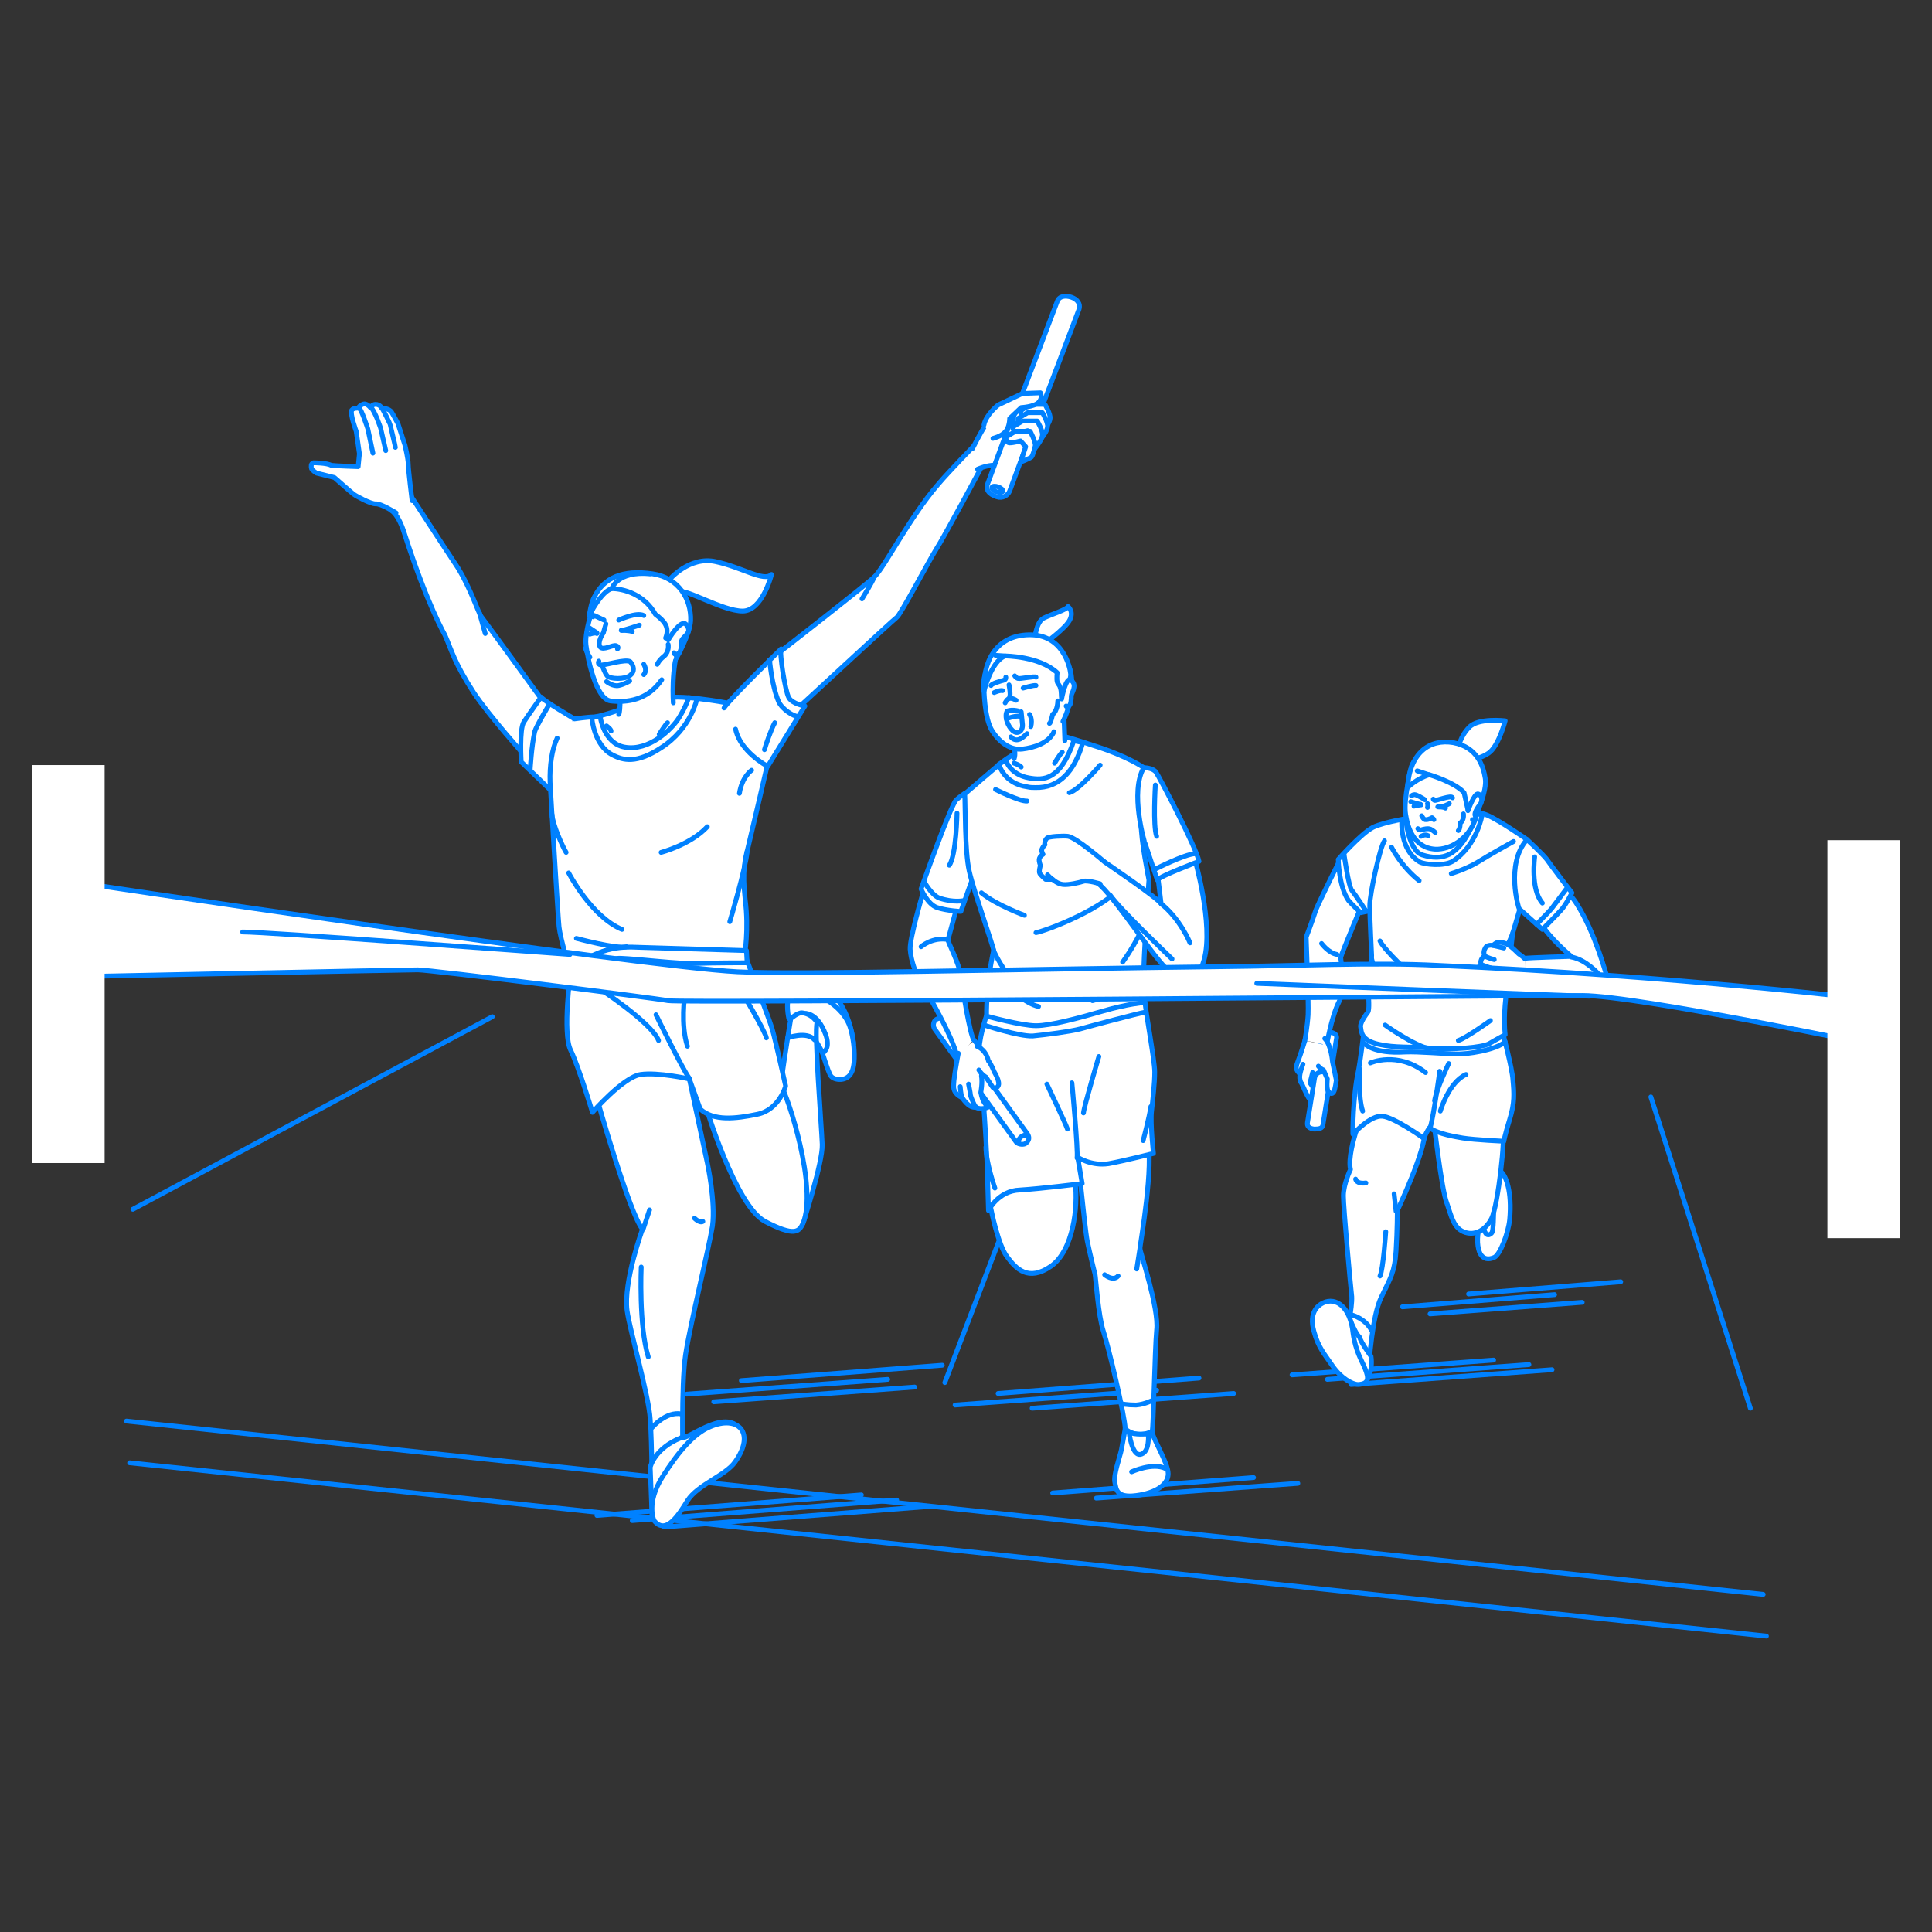 <?xml version="1.0" encoding="utf-8"?>
<!-- Generator: Adobe Illustrator 22.0.1, SVG Export Plug-In . SVG Version: 6.00 Build 0)  -->
<svg version="1.1" id="レイヤー_1" xmlns="http://www.w3.org/2000/svg" xmlns:xlink="http://www.w3.org/1999/xlink" x="0px"
	 y="0px" viewBox="0 0 301 301" style="enable-background:new 0 0 301 301;" xml:space="preserve">
<rect x="0" y="0" width="301" height="301" fill="#333333" stroke="none"/>
<style type="text/css">
	.st0{fill:none;}
	.st1{fill:none;stroke:#0081FF;stroke-width:0.75;stroke-linecap:round;stroke-linejoin:round;stroke-miterlimit:10;}
	.st2{fill:#FFFFFF;stroke:#0081FF;stroke-width:0.75;stroke-linecap:round;stroke-linejoin:round;stroke-miterlimit:10;}
	.st3{fill:#FFFFFF;}
</style>
<g id="guide">
</g>
<rect y="1" class="st0" width="300" height="300"/>
<g>
	<g>
		<line class="st1" x1="210.5" y1="215.7" x2="241.8" y2="213.4"/>
		<line class="st1" x1="206.8" y1="214.9" x2="238.2" y2="212.6"/>
		<line class="st1" x1="201.3" y1="214.2" x2="232.7" y2="211.9"/>
	</g>
	<g>
		<line class="st1" x1="222.8" y1="204.7" x2="246.5" y2="202.9"/>
		<line class="st1" x1="218.5" y1="203.6" x2="242.2" y2="201.7"/>
		<line class="st1" x1="228.8" y1="201.6" x2="252.5" y2="199.7"/>
	</g>
	<g>
		<line class="st1" x1="170.8" y1="233.4" x2="202.2" y2="231.1"/>
		<line class="st1" x1="164" y1="232.6" x2="195.3" y2="230.2"/>
		<line class="st1" x1="148.8" y1="218.9" x2="180.2" y2="216.6"/>
		<line class="st1" x1="155.5" y1="217.1" x2="186.8" y2="214.7"/>
		<line class="st1" x1="160.8" y1="219.4" x2="192.2" y2="217.1"/>
	</g>
	<g>
		<line class="st1" x1="103.5" y1="237.9" x2="144.7" y2="234.7"/>
		<line class="st1" x1="111.2" y1="218.4" x2="142.5" y2="216.1"/>
		<line class="st1" x1="107" y1="217.2" x2="138.3" y2="214.9"/>
		<line class="st1" x1="115.5" y1="215.1" x2="146.8" y2="212.7"/>
		<line class="st1" x1="98.5" y1="236.9" x2="139.7" y2="233.7"/>
		<line class="st1" x1="93" y1="236.1" x2="134.2" y2="232.9"/>
	</g>
	<g>
		<line class="st2" x1="19.7" y1="221.4" x2="274.7" y2="248.4"/>
		<line class="st2" x1="20.2" y1="227.9" x2="275.2" y2="254.9"/>
		<line class="st2" x1="20.7" y1="188.4" x2="76.7" y2="158.4"/>
		<line class="st2" x1="147.2" y1="215.4" x2="166.7" y2="164.4"/>
		<line class="st2" x1="272.7" y1="219.4" x2="257.2" y2="170.9"/>
	</g>
	<g>
		<path class="st2" d="M169.4,193.4c0.4,1.9,1.1,4.8,1.2,5.1c0.1,0.4,0.5,6.5,1.3,8.9c0.8,2.4,3.4,13.4,3.4,15.2
			c0,0,2.5,3.9,4.2,0.4c0.2-0.4,0.4-12.5,0.7-15.8c0.4-3.3-2.6-12.2-2.6-12.7s2.3-13.3,1.1-17.1l-11.1-0.4
			C167.6,177,169,191.5,169.4,193.4z"/>
		<path class="st2" d="M154.4,188.4c0,0,1.1,5.6,2.5,7.4c1.4,1.9,3.3,3.9,6.8,1.5c3.5-2.4,4.3-9.3,3.8-13.1l-2.5-9.7l-9.2,5.1
			C155.8,179.7,153.7,186.2,154.4,188.4z"/>
		<path class="st2" d="M153.7,158.2c0,0-1.4,4.1-1.1,6c0.3,1.9,0.8,10.1,1,13.3s0.4,11.1,0.4,11.1s1.5-3.1,4.9-3.2
			c3.3-0.2,9.7-1,9.7-1l-0.7-4.1c0,0,2.1,1.4,4.8,1c2.7-0.5,7-1.6,7-1.6s-0.5-4.6-0.3-6.5c0.2-1.9,0.5-4.4,0.5-6.2
			s-1.5-9.8-1.5-10.9C178.2,156.2,154.6,158.6,153.7,158.2z"/>
		<g>
			<g>
				<path class="st2" d="M158.3,177.9l-12.7-17.6c-0.3-0.5-0.2-1.2,0.3-1.5c0.5-0.3,1.2-0.2,1.5,0.3l12.7,17.6
					c0.3,0.5,0.3,1-0.4,1.5C159.2,178.4,158.5,178.2,158.3,177.9z"/>
				<path class="st1" d="M158.7,177.9c0,0-0.1-0.4,0.4-0.8c0.5-0.4,1-0.2,1-0.2"/>
			</g>
			<path class="st2" d="M149.1,164.8c-0.2-2.8-6.3-13-6.3-13s-0.9-2.1-1-3.9c-0.1-1.7,2-8.8,2-8.8l5.5,1.4c0,0-1.5,5.5-1.6,5.9
				c-0.1,0.3,1.7,3.5,2,5.7s1.4,9,2,9.9"/>
			<path class="st2" d="M143.5,147.5c0,0,1.8-1.6,4.3-1.1"/>
			<path class="st2" d="M149.3,164.1c0,0-0.9,4.6-0.7,5.5c0.2,1,1.3,1.4,1.3,1.4s1,1.7,2.1,1.5c0.9,0.5,1.9,0,1.9,0s-0.6-0.7-0.7-1
				c-0.2-0.3-0.4-1.3-0.4-1.3s0.3-1.5,0.1-2.6c0.1-0.4,0.2-1.7,0.2-2.1c0-0.4-0.2-2.1-0.4-2.3s-0.9-1.1-0.9-1.1"/>
			<path class="st2" d="M152.5,166.7c0.5,0.8,1.1,1.1,1.1,1.1l1,1.5c0,0,0.4,0.7,0.9-0.1c0.4-0.6-0.6-2.2-0.6-2.2s-0.5-1.3-0.9-1.7
				c-0.1-0.4-0.4-1.7-1.8-2.3"/>
			<path class="st2" d="M150.9,168.9c0,0,0.3,1.5,0.3,1.7c0,0.2,0.6,1.7,0.8,1.8"/>
			<path class="st2" d="M149.6,169.3c0,0,0.1,1.4,0.3,1.7"/>
		</g>
		<path class="st2" d="M150.3,123.6c0,0-0.6,0.4-1.3,1c-0.8,0.6-5.5,13.9-5.5,13.9s1,2.4,2.5,2.9c1.5,0.5,3.7,0.6,3.7,0.6
			s2.3-6.6,2.6-7.1C152.6,134.2,153.7,125.8,150.3,123.6z"/>
		<path class="st2" d="M164.9,114.5c0.6,0.1,4.2,1.2,5.3,1.6c5.5,1.7,8,3.5,8,3.5s-0.2,6.5-0.4,8.8c-0.1,2.3,1.2,8.7,1.2,8.7
			s-1.2,16.2-0.8,19.1c0,0-2.5,0.2-6.3,1.3c-3.8,1.1-8.2,2.3-10.5,2.3c-2.3,0-7.7-1.5-7.7-1.5s-0.1-4.9,1.1-10.2
			c0.1-0.3-3.1-9.2-3.8-12.4c-0.7-3.1-0.6-10.4-0.7-12c0,0,5.2-4.5,6-5.1C159.1,116.5,164.3,114.3,164.9,114.5z"/>
		<path class="st2" d="M165.9,115.4l-0.2-5.5l-8.4,4.1c0,0,1.2,2.9,0.7,4.2"/>
		<path class="st1" d="M144,137.4c0,0,1.1,2,2.3,2.5c2.3,0.8,3.9,0.4,3.9,0.4"/>
		<path class="st1" d="M167,168.7c0,0,1,10.7,0.8,11.7"/>
		<path class="st1" d="M156.6,153.6c0,0,3.4,2.9,5.2,3.2"/>
		<path class="st2" d="M174.5,152.6c0,0-2.5,3-4.3,3.3"/>
		<path class="st2" d="M159.6,142.6c0,0-4.4-1.6-6.7-3.5"/>
		<path class="st2" d="M161.4,145.3c1.3-0.2,11.2-3.8,14-8"/>
		<path class="st2" d="M174.9,149.9c0,0,3.2-4.4,3.7-7.3"/>
		<path class="st1" d="M156.8,151.6c0,0-1.8-2.7-2-3.6"/>
		<path class="st2" d="M149.1,126.7c0,0-0.1,6.5-1.2,8.1"/>
		<path class="st2" d="M161.3,122.7c-0.4,0-0.8,0-1.2-0.1c-3.7-0.5-4.4-3.4-4.5-3.5l1.1-0.7c0,0.1,0.7,2.3,3.6,2.8
			c2.3,0.4,4.9,0.4,7-5.8l1.4,0.3C167.4,120.2,165,122.8,161.3,122.7z"/>
		<line class="st2" x1="177.1" y1="197.7" x2="177.6" y2="194.5"/>
		<path class="st2" d="M175.3,222.6c0,0-0.4,2.3-0.6,3.3s-1.3,4-1,5.1c0.2,1,0.2,2.4,3.3,2c3.1-0.4,5-1.7,5-3.4
			c0-1.7-2.5-5.6-2.5-6.6C179.5,223,177.2,224.3,175.3,222.6z"/>
		<path class="st2" d="M176.3,229.3c0,0,3.3-1.5,5.3-0.5"/>
		<path class="st2" d="M175.9,223.1c0,0,0.4,3.6,1.7,3.5c1.6-0.2,1.3-3.2,1.3-3.2S176.6,223.6,175.9,223.1z"/>
		<g>
			<g>
				<path class="st2" d="M172.1,134.3c0,0,8.4,5.7,8.8,6.5l-0.6-4.9l5.8-2.2c0,0,3,10.3,1.5,15.8c-0.7,2.3-1.1,2.9-2.1,3
					c-1.1,0.1-2.1,0-3.8-1.6c-2.5-2.4-9.4-13.2-11.1-13.5"/>
				<path class="st1" d="M185.4,146.9c0,0-1.5-3.7-4.5-6.1"/>
				<path class="st2" d="M172.1,134.3c0,0-4.4-3.8-5.7-4c-0.6-0.1-3.1,0-3.3,0.3c-0.3,0.3-0.4,0.8-0.3,1c0,0-0.6,0.6-0.5,1
					s0.2,0.5,0.2,0.5s-0.7,0.4-0.6,1s0.2,0.7,0.2,0.7s-0.3,1-0.1,1.3s0.9,0.9,0.9,0.9l1.1,0c0,0,0.7,0.7,1.6,0.8s2.6-0.3,3.2-0.5
					c0.6-0.2,2.6,0.4,2.6,0.4"/>
				<line class="st2" x1="163.2" y1="136.3" x2="163.9" y2="137"/>
				<path class="st1" d="M182.6,149.4c0,0-8.2-7.8-9.6-9.9"/>
			</g>
			<path class="st2" d="M178.2,119.6c0,0,1.4,0,1.9,0.7c0.5,0.7,6.3,11.8,6.7,13.9c0,0-6.1,2.3-6.5,2.9l-1.9-5.7
				C178.3,131.3,176,123.3,178.2,119.6z"/>
			<path class="st1" d="M180,122.3c0,0-0.4,6.4,0.2,8"/>
			<path class="st1" d="M180,135.4c0,0,4.5-2.3,6.2-2.4"/>
		</g>
		<path class="st1" d="M163.1,168.9c0,0,2.9,6.1,3.2,7"/>
		<path class="st1" d="M171.2,164.6c0,0-2.3,7.7-2.4,8.8"/>
		<path class="st1" d="M153.3,159.7c0,0,5.5,1.8,7.6,1.7c2.1-0.2,5.9-0.7,7.4-1.1c1.4-0.4,9.3-2.5,10.1-2.6"/>
		<path class="st1" d="M155,185.1c0,0-1.4-4-1.4-6.4"/>
		<path class="st1" d="M178.1,177.7c0,0,1-3.8,1.2-5.3"/>
		<path class="st1" d="M172.1,198.6c0,0,1.3,1.1,2.1,0.2"/>
		<path class="st1" d="M174.7,218.7c0,0,0.9,0.2,2.3,0.2c1.4-0.1,2.7-0.8,2.7-0.8"/>
		<path class="st1" d="M158,118.9c0,0,0.9,0.3,1.1,0.6"/>
		<path class="st1" d="M164.3,118.9c0,0,0.8-1.4,1.2-1.7"/>
		<g>
			<path class="st2" d="M161.2,99.6c0,0,0.2-2.7,1.4-3.3c1.2-0.6,3.6-1.3,3.8-1.8c0,0,1,0.8,0.2,2.2s-4.2,3.8-4.2,3.8L161.2,99.6z"
				/>
			<path class="st2" d="M165.6,112.4c1.6-3.1,1.8-7.4,0.7-9c-1-1.4-3.4-4-6.7-3.6s-6.7,3.8-6.3,7.3c0,0,0,4.8,1.3,6.8
				c1.3,2,3,3,4.7,2.8s4.1-0.9,4.9-2.7"/>
			<path class="st2" d="M153.3,107.7c0,0,1.1-4.7,3.3-5.5c0,0,5.3,0,8.1,2.6c0,0-0.1,0.9,0,1.4c0.1,0.4,0.4,0.5,0.5,1
				c0.2,0.5,0.1,1.3,0.2,1.6c0,0,1.5-2.7,1.4-3.8s-1.2-6.2-6.5-6.1C155,99,153.1,103.3,153.3,107.7z"/>
			<path class="st2" d="M165.4,108.9c0-0.1,0.7-3.7,1.5-2.9c1,0.8,0,2,0,2.4s0,1.4-0.4,1.6c-0.4,0.2-0.4,0-0.4,0"/>
			<path class="st2" d="M158.1,105.3c0,0,0.2,0.3,0.5,0.4s2.6-0.4,2.8-0.2"/>
			<path class="st2" d="M156.7,105.5c0,0,0.1,0.4-0.4,0.5c-0.4,0.1-1.8,0.5-1.9,0.8"/>
			<path class="st2" d="M157.2,106.7c0,0,0.3,1.6,0.1,1.8"/>
			<path class="st2" d="M156.6,109.5c0,0,0.3-0.7,0.8-0.7s0.9,0.3,0.9,0.3"/>
			<path class="st1" d="M159.4,107.2c0,0,1.7-0.5,2-0.4"/>
			<path class="st2" d="M156.9,110.8c0,0-0.3,0.4-0.1,1.3s1,2.2,1.8,2c0.8-0.2,0.7-1.2,0.7-1.2l-0.2-2
				C159.1,110.9,157.8,110.4,156.9,110.8z"/>
			<path class="st2" d="M157.5,114.8c0,0,0.5,0.8,1.5,0.3c0.4-0.2,1-0.8,1-0.8"/>
			<path class="st2" d="M154.9,107.9c0,0,0.8-0.4,1.3-0.3"/>
			<path class="st2" d="M160.4,111.3c0,0,0.5,0.7,0.2,1.9"/>
			<path class="st2" d="M164.8,109.2c0,0,0,1.5-0.8,2.1c0,0-0.3,1.4-0.5,1.4"/>
			<path class="st1" d="M156.8,112c0,0,1.7-0.7,2.3-0.3"/>
		</g>
		<line class="st1" x1="155.1" y1="102.1" x2="156.6" y2="102.2"/>
		<path class="st2" d="M171.4,119.2c0,0-3.3,3.9-4.8,4.3"/>
		<path class="st2" d="M155.1,123c0,0,3.8,1.9,4.9,1.8"/>
	</g>
	<g>
		<path class="st2" d="M64.1,77.4c0,0,5.2,8,7.2,11c2.1,3.4,3.2,7.1,3.7,7.7S85,109.8,85,109.8l-3,8.2c0,0-5.9-6.6-8.2-10.1
			c-3.1-4.8-3.4-6.5-4.5-9c0,0-2.7-4.6-6.3-15.8c-1-3.2-2.1-3.6-2.1-3.6"/>
		<g>
			<path class="st2" d="M64.2,78c0,0-0.6-4.9-0.6-5.7s-0.5-2.9-0.5-2.9L62,66c0,0-0.8-1.5-1-1.8c-0.4-0.6-1.5-0.6-1.5-0.6
				s-0.3-0.6-1-0.6c-0.5,0-0.8,0.5-0.8,0.5s-0.6-0.8-1.2-0.5c-0.7,0.3-0.6,0.6-0.6,0.6s-0.8-0.1-1.1,0.3c-0.3,0.6,0.7,3.3,0.7,3.3
				l0.5,3.5l-0.2,2c0,0-3.4-0.1-4.2-0.2c-0.7-0.4-2.7-0.4-2.8-0.4c-0.4,0.2-0.3,0.5-0.3,0.8s0.8,0.8,0.8,0.8l2.8,0.7
				c0,0,2.6,2.3,3,2.6s2.6,1.5,3.4,1.5c0.8-0.1,3.2,1.4,3.2,1.4"/>
			<g>
				<path class="st1" d="M58.1,70.6l-0.8-3.8c0,0-1-3.1-1.4-3.3"/>
				<path class="st1" d="M60.1,70.2l-0.8-3.5c0,0-0.9-2.7-1.5-3.2"/>
				<path class="st1" d="M61.6,69.7c0-0.2-0.8-3.4-0.8-3.5s-1.1-2.4-1.3-2.6"/>
			</g>
		</g>
		<path class="st2" d="M89.5,112c0,0-4.8-2.8-5.2-3.4c0,0-2,2.8-2.7,3.9c-0.7,1.1-0.4,6.2-0.4,6.2l5.4,5.2
			C86.6,123.9,90.1,114.6,89.5,112z"/>
		<g>
			<path class="st2" d="M123.1,155.2l1.5-1.9c0,0,2-0.5,3.7,0.4c1.7,0.9,4.1,3.8,4.7,8.9C133,162.7,124.6,155,123.1,155.2z"/>
			<path class="st2" d="M122.9,158.7c0,0-0.6-2.7,0.2-3.5c0.7-0.7,3.2-0.6,4.4-0.1c0,0,3.2,1.3,4.6,4.1c0.9,1.7,1.4,6.2,0.6,7.8
				c-0.7,1.6-2.7,1.3-3.2,0.7c-0.5-0.5-1.6-4.7-2.1-5.6C126,159.5,122.9,158.7,122.9,158.7z"/>
			<path class="st2" d="M125.6,157.9c0,0,1.8,0,3,3.2c0.4,1,0.4,1.9,0.1,2.4c-0.2,0.3-0.5,0.6-0.5,0.6s-0.6-1.2-1.2-2.1
				s-1.5-0.8-1.5-0.8L125.6,157.9z"/>
		</g>
		<path class="st2" d="M125.1,190.6c0,0,3.1-9.5,3-12.3c-0.1-2.8-1.3-17.7-0.8-19c0,0-0.7-1.3-2.3-1.5c-0.7-0.1-1.8,0.9-1.8,0.9
			s-2.1,12.6-2.1,15.7"/>
		<path class="st2" d="M109.9,172.2c0,0,4.7,15.7,9.3,18.1c4.6,2.4,5.3,1.6,5.9,0.3c2.3-5.5-2.3-19.8-3.5-21.6L109.9,172.2z"/>
		<path class="st2" d="M92.9,170.8c0,0,5.2,18.4,7.2,20.7c0,0-3,8.2-2.4,12.7c0.4,3,3.4,13.3,3.6,16.9c0.3,3.6,0.3,13.3,0.3,13.3
			l4.8-6.4c0,0-0.3-12.2,0.4-16.9s3.6-16.4,4.2-20.1c0.5-3.8-0.8-9.8-0.8-9.8l-2.8-13.1c0,0-2-7.5-7.5-6.4S92.8,168.4,92.9,170.8z"
			/>
		<path class="st2" d="M88.9,151.3c0,0-1.3,9.7,0,12.3c1.3,2.7,3.4,9.7,3.4,9.7s4.8-5.5,7.5-5.9c2.7-0.4,7.6,0.7,7.6,0.7l1.7,4.7
			c2.1,1.9,5.5,1.5,8.9,0.8c3.4-0.7,4.4-4.4,4.4-4.4s-1.6-7.2-2.1-8.9s-4.2-11.4-4.2-11.4s-10.2-3.9-14.9-3
			C96.5,146.8,89.7,149.7,88.9,151.3z"/>
		<path class="st2" d="M152.9,72.8c0,0-5.9,11-7,12.7c-1.1,1.7-5.6,10.3-6.2,10.7s-15.3,14.1-16.6,15.2c0,0-3.4-4.7-1.5-9.9
			c0,0,13-10.1,14.6-11.6c1.6-1.5,5.5-9.3,10-14.5c1.7-2,5.6-6,5.6-6"/>
		<path class="st2" d="M86.8,115c-0.8,1.7-1.2,4.3-1.1,6.9c0.1,1.6,1.2,20.6,1.4,22.5s1.7,6.8,1.7,6.8s4.2-2.9,6.5-3.4
			c2.3-0.5,13.6,1.4,15.2,1.4c1.6,0,5.5-0.4,5.5-0.4s0.7-4,0.1-8.6c-0.5-4.6,0-6.4,0.4-8c0.4-1.6,3-12.8,3-12.8l-6.3-9.9
			c0,0-8-1.5-9.9-0.6c-2,0.9-6.2,1.5-6.2,1.5s-3.7,1.3-4.6,1.3c-0.9,0-3,0.3-3,0.3"/>
		<path class="st2" d="M114.6,113.6c0.5,2.5,2.9,4.6,5,5.8l5.8-9.4c0,0-1.9-0.3-2.5-1.3c-0.6-1.1-1.5-7-1.2-7.6c0,0-8.2,8-8.9,9.2"
			/>
		<path class="st2" d="M102.2,158.1c0,0,4.2,8.6,5.2,9.9"/>
		<path class="st2" d="M101.6,236.5l-0.3-7.9c0,0,0.6-2.9,4.8-4.6c1,0.4,6.5-4.4,9-1.6L101.6,236.5z"/>
		<path class="st2" d="M101.9,236.9c0,0-1.3-2.7,1.3-6.8c2.4-3.8,4.8-6.7,7.4-7.8c4.4-1.9,7.2,0.9,3.9,5.5c-1.5,2.1-5.8,3.5-7.4,6
			C105.7,236.1,103.7,239.2,101.9,236.9z"/>
		<line class="st1" x1="101.2" y1="188.5" x2="100.2" y2="191.5"/>
		<path class="st1" d="M108.2,189.8c0,0,0.8,0.8,1.3,0.5"/>
		<path class="st1" d="M93.2,153.9c0,0,8.3,5.4,9.4,8.2"/>
		<path class="st1" d="M114.6,153.1c0.7,0.9,4.6,7.5,4.8,8.6"/>
		<path class="st1" d="M106.7,155c0,0-0.7,4.6,0.4,8"/>
		<path class="st2" d="M88.7,152.7c0,0,5.3-3.5,8-3.4s9.1,0.9,11.7,0.8c2.6-0.1,8-0.1,8-0.1l-0.1-1.9c0,0-13.1-0.4-16.6-0.5
			c-3.6-0.2-6.3,0.2-10.7,3.2L88.7,152.7z"/>
		<path class="st1" d="M89.8,146.2c0,0,6.3,1.7,7.8,1.3"/>
		<path class="st1" d="M117.1,120c0,0-1.5,1-1.9,3.6"/>
		<path class="st1" d="M113.7,143.6c0,0,2.5-8.4,2.7-10.9"/>
		<path class="st2" d="M88.6,136c0,0,3.5,6.8,8.3,8.8"/>
		<path class="st2" d="M93.5,111.6c0,0,0.5,4.2,3.8,4.8c3.8,0.7,7.4-2.8,8.5-4.6s1.5-3.1,1.5-3.1l1.3,0.1c0,0-0.9,4.7-5.6,7.7
			c-3.8,2.5-5.9,2-7.6,1.1c-2.9-1.5-3.2-5.8-3.2-5.8L93.5,111.6z"/>
		<path class="st2" d="M119.1,116.8c0.2-0.7,1-3.1,1.6-4.2"/>
		<path class="st1" d="M104,112.6c-0.2,0.1-1.1,1.5-1.3,1.8"/>
		<path class="st1" d="M94.5,113.1c0,0,0.7,0.5,0.7,0.8"/>
		<path class="st1" d="M88.2,132.8c-0.5-0.8-2.1-4.3-2.2-5.9"/>
		<line class="st2" x1="75.6" y1="98.7" x2="74.7" y2="95.5"/>
		<path class="st2" d="M103,132.8c0,0,4.6-1.2,7.2-4"/>
		<path class="st2" d="M104.9,109.5c0,0-0.4-5.6,1-9.1l-9.3,7c0,0,0.1,3.5-0.2,3.9"/>
		<path class="st2" d="M134.3,93.3c0,0,1.6-2.6,1.9-3.4"/>
		<g>
			<path class="st2" d="M104.3,90.3c0,0,3.1-3.7,7.2-2.8c4.2,0.9,7.5,3.2,8.7,2c0,0-1.4,5.7-4.5,5.7c-3.1,0-8.8-3.5-9.9-3
				C104.8,92.8,104.3,90.3,104.3,90.3z"/>
			<path class="st2" d="M106,100.8c0.8-2.2,1.1-4.2,0.5-5.5c-0.7-1.5-4.2-4.8-8.1-5c-1.8-0.1-3.3,1.3-5.4,2.5c0,0-2,5.3-1.7,7.7
				c0.3,2.4,1.6,8.4,3.8,8.7c2.6,0.3,5.8-0.1,8-3.3"/>
			<path class="st2" d="M94.4,97.2c0,0-0.2,0.7-0.4,1.4c0,0-1,1.4-0.5,2.2c0.5,0.6,2-0.4,2.5-0.2c0.5,0.2,0.2,0.5,0.2,0.5"/>
			<path class="st2" d="M91.8,95.9c0,0,1.8-3.7,3.5-4.2c0,0,4.5-0.1,6.8,4c1.3,1,2.3,1.9,1.6,3.7l1.5,0.1l0.2,3c0,0,2.1-3.7,2.2-5.8
				c0.1-3.4-1.9-6.7-5.9-7.3c-4.7-0.7-7.6,0.6-9.1,3.6C92.1,93.8,91.8,95.9,91.8,95.9z"/>
			<path class="st2" d="M96.4,96.6c0,0,2.8-1.3,3.9-0.7"/>
			<polyline class="st2" points="92.4,96.1 92.6,95.9 94.1,96.6 			"/>
			<g>
				<path class="st1" d="M96.8,98.2c0,0,1.3,0,1.7,0.2"/>
				<path class="st1" d="M99.6,97.4c0,0-2.6,0.9-2.8,0.8"/>
			</g>
			<line class="st1" x1="91.8" y1="97.8" x2="93" y2="98.6"/>
			<path class="st1" d="M91.9,98.8c0,0,0.8-0.3,1.1-0.1"/>
			<path class="st2" d="M93.3,103c0,0-0.3,0.5,0.3,0.6c0.6,0.1,3.9-1,4.6-0.5c0,0,1.1,1.2,0,2.1c-0.8,0.7-3.2,0.6-3.6,0.1
				c-0.4-0.5-0.7-1.4-0.7-1.4"/>
			<path class="st2" d="M94.5,106.2c0,0,1,0.8,1.9,0.6c0.9-0.2,1.7-0.7,1.7-0.7"/>
			<path class="st2" d="M104.1,99.7c0,0,2-3.4,2.8-2.4c1.1,1.3-0.5,1.8-0.7,2.5c-0.1,0.8,0,1.2-0.3,1.8c-0.4,0.5-0.9,0.4-0.9,0.1"/>
			<path class="st2" d="M91.9,102.4c0,0-0.5-0.8-0.7-1.4"/>
			<path class="st1" d="M95.3,91.7c0,0,0.9-2.8,6-2.3"/>
			<path class="st2" d="M104.1,100.4c0,0,0.2,1.1-0.6,1.8c-0.6,0.5-0.8,0.7-1.1,1.3"/>
			<path class="st1" d="M100.3,103.5c0,0,0.6,0.9,0,1.6"/>
		</g>
		<g>
			<path class="st2" d="M151.5,69.9c0,0,1.3-2.6,2-3.6c0.7-1.1,1-2.6,2.8-3.3c1.8-0.7,2.6-1.8,3.6-0.3c1,1.5,1.5,5.1,0.8,6.1
				c-0.7,1-2,3-2.6,3.3c-1,0.6-2.3,0.3-3.6,0.4c-1.1,0.1-2.2,0.6-2.2,0.6"/>
			<g>
				<path class="st2" d="M155.3,77.4c-1.3-0.4-1.8-1.2-1.4-2.1l4.1-11.1c0.3-0.9,1.3-1,2.2-0.7c0.9,0.3,1.5,1,1.2,1.9l-4.1,11.1
					C157,77.2,156.2,77.7,155.3,77.4z"/>
				
					<ellipse transform="matrix(0.338 -0.941 0.941 0.338 31.058 196.68)" class="st2" cx="155.4" cy="76.3" rx="0.4" ry="0.9"/>
			</g>
			<g>
				<path class="st2" d="M159.4,66.8c-1.3-0.4-1.8-1.2-1.4-2.1l6.7-17.7c0.3-0.9,1.3-1,2.2-0.7c0.9,0.3,1.5,1,1.2,1.9l-6.7,17.7
					C161.1,66.6,160.4,67,159.4,66.8z"/>
			</g>
			<path class="st2" d="M161.6,68.2c0,0,1.9-1.9,2-3c0.1-0.7-0.8-2.2-0.8-2.2h-2.3L159,64c0,0,0,0.9,0.6,0.9s1.7-0.3,1.7-0.3
				l0.6,0.8l-0.9,1.2"/>
			<path class="st2" d="M161.2,69.5c0,0,1.9-1.9,2-3c0.1-0.7-0.8-2.2-0.8-2.2h-2.3l-1.5,0.9c0,0,0,0.9,0.6,0.9s1.7-0.3,1.7-0.3
				l0.6,0.8l-0.9,1.2"/>
			<path class="st2" d="M160.4,70.8c0,0,1.9-1.9,2-3c0.1-0.7-0.8-2.2-0.8-2.2h-2.3l-1.5,0.9c0,0,0,0.9,0.6,0.9
				c0.6,0,1.7-0.3,1.7-0.3l0.6,0.8l-0.9,1.2"/>
			<path class="st2" d="M159,72c0,0,1.5-0.6,1.7-0.8c0.2-0.2,0.5-1.3,0.6-1.8c0-0.7-0.8-2.2-0.8-2.2h-2.3l-1.5,0.9
				c0,0,0,0.9,0.6,0.9c0.6,0,1.7-0.3,1.7-0.3l0.8,0.9L159,72z"/>
			<path class="st2" d="M154.7,68.3c0,0,1.3-0.3,1.9-1c0.7-0.7,0.7-2.1,0.7-2.1l1.8-1.7c0,0,2-0.1,2.7-0.8c0.7-0.7,0.3-1.5,0.3-1.5
				l-2.8,0.1l-3.8,1.8c0,0-1.9,1.5-2.2,3.1"/>
		</g>
		<path class="st1" d="M101.6,222.4c0,0,2.2-2.6,4.6-2.1"/>
		<path class="st2" d="M122.7,161.7c0,0,3-1.1,4.2,0.3"/>
		<path class="st1" d="M119.9,102.8c0,0,0.3,3.9,1.4,6.5c0.6,1.3,2.4,2.3,2.9,2.3"/>
		<path class="st1" d="M85.6,109.7c0,0-2.1,3.5-2.3,4.3c-0.5,2.3-0.7,5.9-0.7,5.9"/>
		<path class="st1" d="M99.9,197.4c0,0-0.4,9.2,1.1,14"/>
	</g>
	<g>
		<g>
			<path class="st2" d="M206,169.4c-0.1,0-0.1,0-0.2,0c-0.7-0.1-1.1-0.4-1-1l1.1-6.9c0.1-0.7,0.7-0.8,1.3-0.7c0.7,0.1,1.2,0.4,1,1.1
				l-1.1,6.9C207.1,169.3,206.6,169.4,206,169.4z"/>
			<path class="st2" d="M203.3,162.1c0,0-0.6,2-1.1,3.3c-0.2,0.5-0.3,0.9-0.2,1.2c0.2,0.6,1.5,1.8,3,1.9c1.5,0,2.3-1.3,2.3-2.1
				c0-0.8-0.5-3.5-0.5-3.5"/>
			<path class="st2" d="M203.3,162.1c0,0,0.4-2.3,0.5-4s-0.3-12.1-0.3-12.1s1-2.6,1.5-4.2c0.6-1.5,4-8.3,4-8.3l3.5,6.7
				c0,0-3.5,8.4-3.6,8.9s0.9,4.6-0.3,7s-1.9,6.7-1.9,6.7"/>
			<path class="st2" d="M203,165.8c0,0-0.6,1.5-0.5,2.2c0.1,0.7,0.3,0.8,0.3,0.8s0.9,2.1,1.2,2.4c0.3,0.4,0.8,0.4,0.8,0.4
				s1.5-0.5,1.6-0.7c0.1-0.2-0.3-0.9-0.7-1c-0.4-0.1-0.8,0-0.8,0l-0.8-1.2l0.4-1.6"/>
			<path class="st2" d="M204.9,175.9c-0.1,0-0.1,0-0.2,0c-0.7-0.1-1.1-0.4-1-1l1.1-6.9c0.1-0.7,0.7-1.1,1.4-1c0.7,0.1,1.1,0.7,1,1.4
				l-1.1,6.9C206,175.8,205.5,175.9,204.9,175.9z"/>
			<path class="st2" d="M206.4,161.8c1,1,1.2,3.6,1.2,3.6l0.6,2.9c0,0-0.2,1.5-0.4,1.8c-0.2,0.3-0.4,0.4-0.8,0s-0.2-2-0.2-2
				l-0.6-1.4c0,0-0.4-0.1-0.8-0.6"/>
			<path class="st2" d="M205.9,147c0,0,1.1,1.5,2.4,1.7"/>
			<path class="st2" d="M219.9,127.4c0,0-4.1,0.6-6,1.5c-1.9,1-5.4,5-5.4,5s0.1,4.3,1.6,6.4c0.4,0.5,1.9,1.9,1.9,1.9l1.9-0.4
				c0,0,2.9-7.3,3.2-7.7C217.2,133.7,219.9,127.4,219.9,127.4z"/>
			<path class="st1" d="M209.4,133.1c0,0,0.7,5,1.2,5.6c0.5,0.6,2.2,3.2,2.2,3.2"/>
		</g>
		<path class="st2" d="M227.2,116.5c0,0,0.3-1.8,1.7-3.2c1.4-1.5,5.6-1,5.6-1s-0.9,3.5-2.3,4.8c-1.4,1.3-4.8,1.6-4.8,1.6
			L227.2,116.5z"/>
		<path class="st2" d="M232,182.7c0,0,1-1,1.9-0.1c0.7,0.6,1.7,3,1.3,7.4c-0.2,2.1-1.5,5.5-2.4,5.9s-1.7,0.3-2.2-0.6
			c-0.4-0.8-0.6-2.4-0.1-4.2c0.2-1,0.8-2.6,0.8-4.1S231.2,183.2,232,182.7z"/>
		<path class="st2" d="M223.4,174.9c0,0,1.2,10.5,2,12.5c0.7,2,1,3.8,2.6,4.5s3.4-0.1,4.4-2.1c1-2.1,2.2-12.9,1.7-13.9
			C232.8,173.3,223.4,174.9,223.4,174.9z"/>
		<path class="st2" d="M211,177.2c0,0-1,3.3-0.6,5c0,0-1.1,2.3-1.1,4.1s1.1,14,1.3,15.7c0.1,1.8-0.8,5.7-0.8,5.7s3.2,5.2,3.4,4.9
			s0.5-7.4,2-10.5c1.5-3.1,2.1-4,2.3-7.2s0.2-6.3,0.2-6.3s4.6-9.7,4.3-12.7c-0.3-3-5.8-4.7-7.8-3.9C212,172.9,211,177.2,211,177.2z"
			/>
		<path class="st2" d="M212.5,160.7c0,0-0.6,4.9-0.9,6.3c-0.8,3.5-0.9,10.1-0.8,9.7c0,0,2.7-3,4.6-2.8c1.9,0.2,6.5,3.5,6.5,3.5
			s0-0.5,0.8-1.7c1.4,1,4.1,1.4,5.2,1.6c1.9,0.3,6.4,0.5,6.4,0.5s0.1-0.8,0.9-3.4c0.8-2.6,0.7-4,0.5-6.2c-0.1-1.7-1.5-7-1.5-7
			s-4.7,1.8-7.7,1.9C223.7,163.2,212.5,160.7,212.5,160.7z"/>
		<path class="st2" d="M215.7,131c-0.7,0.9-2.3,8.3-2.3,10.1s0.3,7.8,0.3,7.8s-0.5,3.9-0.5,5.2c0,1.4,0.2,3.2-0.1,3.6
			c-0.3,0.4-1.3,1.7-1.1,2.4c0.1,0.7,0.1,2,2.8,2.6c2.7,0.6,4.8,0.3,8.1,0.6c3.3,0.3,8-0.1,9.1-0.7c1-0.6,2.5-1.4,2.5-1.4
			s-0.3-2.4,0.1-5.8c0.4-3.4,1-9.8,1.1-10.1c0.1-0.3,1.3-4.4,1.3-4.4s-0.3-4.6,0.2-6.9s0.7-3.2,0.7-3.2s-4.3-3-6.2-3.8
			c-3.6-1.5-11.3-0.1-12.6,0.9"/>
		<path class="st1" d="M218.5,150.6c0,0-3-2.9-3.5-4"/>
		<path class="st1" d="M215.1,154.2c0,0-1.3-4.1-1.5-5.3"/>
		<path class="st1" d="M215.8,159.7c0,0,4.6,3.3,7,3.7"/>
		<path class="st1" d="M232.2,159c0,0-3.9,2.8-5,3.1"/>
		<path class="st1" d="M224.3,166.9c0,0-0.9,6.8-1.5,8.9"/>
		<path class="st1" d="M225.7,165.7c0,0-1.9,3.9-2.2,5.8"/>
		<path class="st1" d="M211.2,183.7c0,0,0.1,0.8,1.6,0.6"/>
		<line class="st1" x1="217.2" y1="186" x2="217.5" y2="188.7"/>
		<g>
			<path class="st2" d="M213.1,214.8c0,0,0.8-1.4,0.5-3.5c0,0-1.5-2-1.8-3c-0.9-0.8-1.6-3.6-2.7-4.7l-0.1,5.2L213.1,214.8z"/>
			<path class="st2" d="M206.1,203c-0.8,0.4-2.2,1.5-1.4,4.4c0.7,2.6,1.7,3.6,2.9,5.4c1.3,1.9,3.1,2.9,4,2.9
				c1.8-0.1,1.6-1.1,1.1-2.4c-0.5-1.3-1.5-2.7-1.9-5.6C210.4,203.7,208.2,202,206.1,203z"/>
		</g>
		<path class="st2" d="M213.5,165.6c0,0,4.2-1.9,8.6,1.5"/>
		<path class="st1" d="M224.4,173.1c0,0,1.3-4.5,4-5.7"/>
		<path class="st2" d="M221.2,134.3c-3.2-1.9-2.8-6.5-2.8-6.5l0.6-0.3c0,0,0.4,5,2.6,5.7c1.6,0.5,3,0.5,4.2-0.1
			c3-1.6,4.2-6.4,4.2-6.4l0.9,0.3c0,0-0.8,4.8-4.6,7.2C224.9,135,222,134.7,221.2,134.3z"/>
		<g>
			<path class="st2" d="M219.9,119.4c0,0-1.3,5.2-0.9,7.5c0.3,1.9,1.2,5.2,4.6,5.4c2.4,0.1,5.1-1.6,6.2-4.5c1-2.8,1-7.2,1-7.2
				s-1.1-3.2-3.9-3.9C224.1,116,220.5,117.5,219.9,119.4z"/>
			<path class="st2" d="M219.3,122.7c0,0,1.4-1.4,3.4-2c0,0,4,1.2,5.4,2.8l0.6,2.7l1.1-2.1c0,0,0.1,2.6,0,3.1c0.2-0.2,1.9-4,1.6-5.9
				c-0.3-1.9-1.2-4.9-5-5.6C222.8,115.1,219.6,117.2,219.3,122.7z"/>
			<path class="st2" d="M228.7,126.3c0,0,1-2.8,1.6-2.6c0.6,0.2,0.7,1.1,0.3,1.6s-0.9,1.3-0.8,1.7c0.2,0.4,0,0.9-0.4,0.7"/>
			<path class="st1" d="M219.9,124c0,0,0.2-0.2,0.5-0.2s1.3,0.6,1.6,0.8"/>
			<path class="st1" d="M223.3,124.5c0,0,0,0.1,0.2,0.2c0.2,0.1,2.7-0.9,2.8-0.4"/>
			<path class="st1" d="M221.5,127.1c0,0,0.3,0.7,0.7,0.6c0.4,0,0.9-0.3,0.9-0.3c0.3,0.2,0.3,0.3,0.3,0.3"/>
			<path class="st1" d="M222.4,125.2c0,0,0.1,0.3,0,0.6"/>
			<g>
				<path class="st1" d="M224.1,125.7c0,0,0.8,0,1.1,0.2"/>
				<path class="st1" d="M225.8,125.2c0,0-1,0.6-1.8,0.5"/>
			</g>
			<path class="st1" d="M219.8,124.9c0,0,1.2,0.4,1.5,0.4"/>
			<path class="st1" d="M220.3,125.6c0,0,0.8-0.2,1.1-0.2"/>
			<path class="st1" d="M220.9,129.1c0,0,0.2,0.3,0.5,0.2c0.3-0.1,1.1-0.3,1.5-0.1c0.4,0.2,0.7,0.5,0.7,0.5"/>
			<path class="st1" d="M221.4,130.3c0,0,0.6-0.4,1.1-0.1"/>
			<path class="st1" d="M228,126.8c0,0,0.1,0.6-0.2,1.1c-0.1,0.2-0.3,0.3-0.3,0.3s0,1-0.3,1.2"/>
		</g>
		<path class="st2" d="M235.8,131.1c0,0-3.8,2.1-5.7,3.3c-1.9,1.1-4,1.7-4,1.7"/>
		<path class="st1" d="M232.3,152.4c0,0,2.9-5.5,3.4-7.1"/>
		<path class="st1" d="M211.8,166.5c0,0-0.2,4.5,0.5,6.6"/>
		<path class="st1" d="M216.8,132c0,0,1.5,3,4.3,5.2"/>
		<path class="st1" d="M218.1,154.4c0.4,0.1,9.3,1.1,14.7-6.4"/>
		<path class="st1" d="M232.7,188.9c0,0,0,2.9-0.3,3.2c-0.9,0.9-1.2-0.6-1.2-0.6"/>
		<path class="st1" d="M210.7,204.9c0,0,2,0.5,3,2.4"/>
		<path class="st1" d="M212.6,162.6c0,0,1.3,1.6,6.3,1.3c2-0.1,6.5,0.3,8,0.3c1.5,0.1,6.2-0.6,7.6-1.9"/>
		<line class="st1" x1="220.8" y1="120.1" x2="222.6" y2="120.7"/>
		<g>
			<path class="st2" d="M237.5,152.4c2.1,0.1,9.2,2.3,9.9,2.4c2.4,0.5,3.5-1.3,3.1-2.2c-0.3-0.8-1.9-7.1-4.8-11.7
				c-0.6-1-1.8-2.3-1.8-2.3s-5.5,2.4-4,5s4.9,5.4,4.9,5.4s-6.6,0.2-7.2,0.3"/>
			<path class="st1" d="M249,151.7c0,0-1.9-2.2-4.2-2.6"/>
			<g>
				<path class="st2" d="M237.6,149.4c-0.4-0.4-0.7-0.6-1-0.8c0,0-0.8-0.8-1.2-1.1s-1-0.7-1.9-0.7c-0.4,0-0.9,0.5-0.9,0.5
					s-0.9-0.2-1.2,0.4c-0.4,0.7-0.1,1.2-0.1,1.2s-0.6,0.4-0.6,1c0,0.6,0.3,0.7,0.3,0.7s-0.7,0-0.4,1c0,0.1,0,0.1,0.4,0.4
					c-0.3,0.3,0,1,0.5,1.2c0.7,0.3,1.2,0.5,2.1,0.4c0.9-0.1,2.5-0.6,2.5-0.6c0.4-0.1,1.3-0.5,1.6-0.8"/>
				<path class="st1" d="M234.3,147.7c0,0-0.8-0.2-1.7-0.4"/>
				<path class="st1" d="M232.8,149.5c0,0-1.2-0.3-1.5-0.6"/>
				<path class="st1" d="M231.1,150.4c0,0,1,0.4,1.2,0.4"/>
				<path class="st1" d="M231.1,151.9c0,0,0.6,0.4,0.8,0.3"/>
			</g>
			<path class="st2" d="M237.9,130.8c0,0,2.4,2.2,3.1,3.1c0.6,0.9,3.9,5.2,3.9,5.2s-1,2-1.7,2.7c-0.7,0.8-2.9,3-2.9,3l-3.6-3.2
				C236.6,141.6,234.5,134.6,237.9,130.8z"/>
			<path class="st1" d="M239.1,133.5c0,0-0.7,5,1.2,7.2"/>
			<path class="st1" d="M244.1,138.4c0,0-1.8,2.4-2.4,3.2c-0.6,0.7-2.3,2.4-2.3,2.4"/>
		</g>
		<path class="st1" d="M215.9,191.9c0,0-0.4,5.9-0.9,6.9"/>
	</g>
	<g>
		<g>
			<path class="st2" d="M10.1,137.2c0,0,89.3,13.4,104.8,14.2c10,0.5,42.3-0.4,75.8-0.8c10.6-0.1,23.6-0.7,33.2-0.2
				c37.2,1.6,69.2,5.5,69.2,5.5l0.7,7.3c0,0-38.7-8.1-47.2-8.1s-140.5,1.2-142.5,0.8s-37-4.8-39-4.8c-2,0-55.1,1.1-55.1,1.1V137.2z"
				/>
			<path class="st1" d="M37.8,145.2c4,0,44,3,51,3.5"/>
			<path class="st1" d="M195.8,153.2c0,0,49.6,2,51.8,2"/>
		</g>
		<rect x="5" y="119.2" class="st3" width="11.3" height="62"/>
		<rect x="284.7" y="130.9" class="st3" width="11.3" height="62"/>
	</g>
</g>
</svg>
